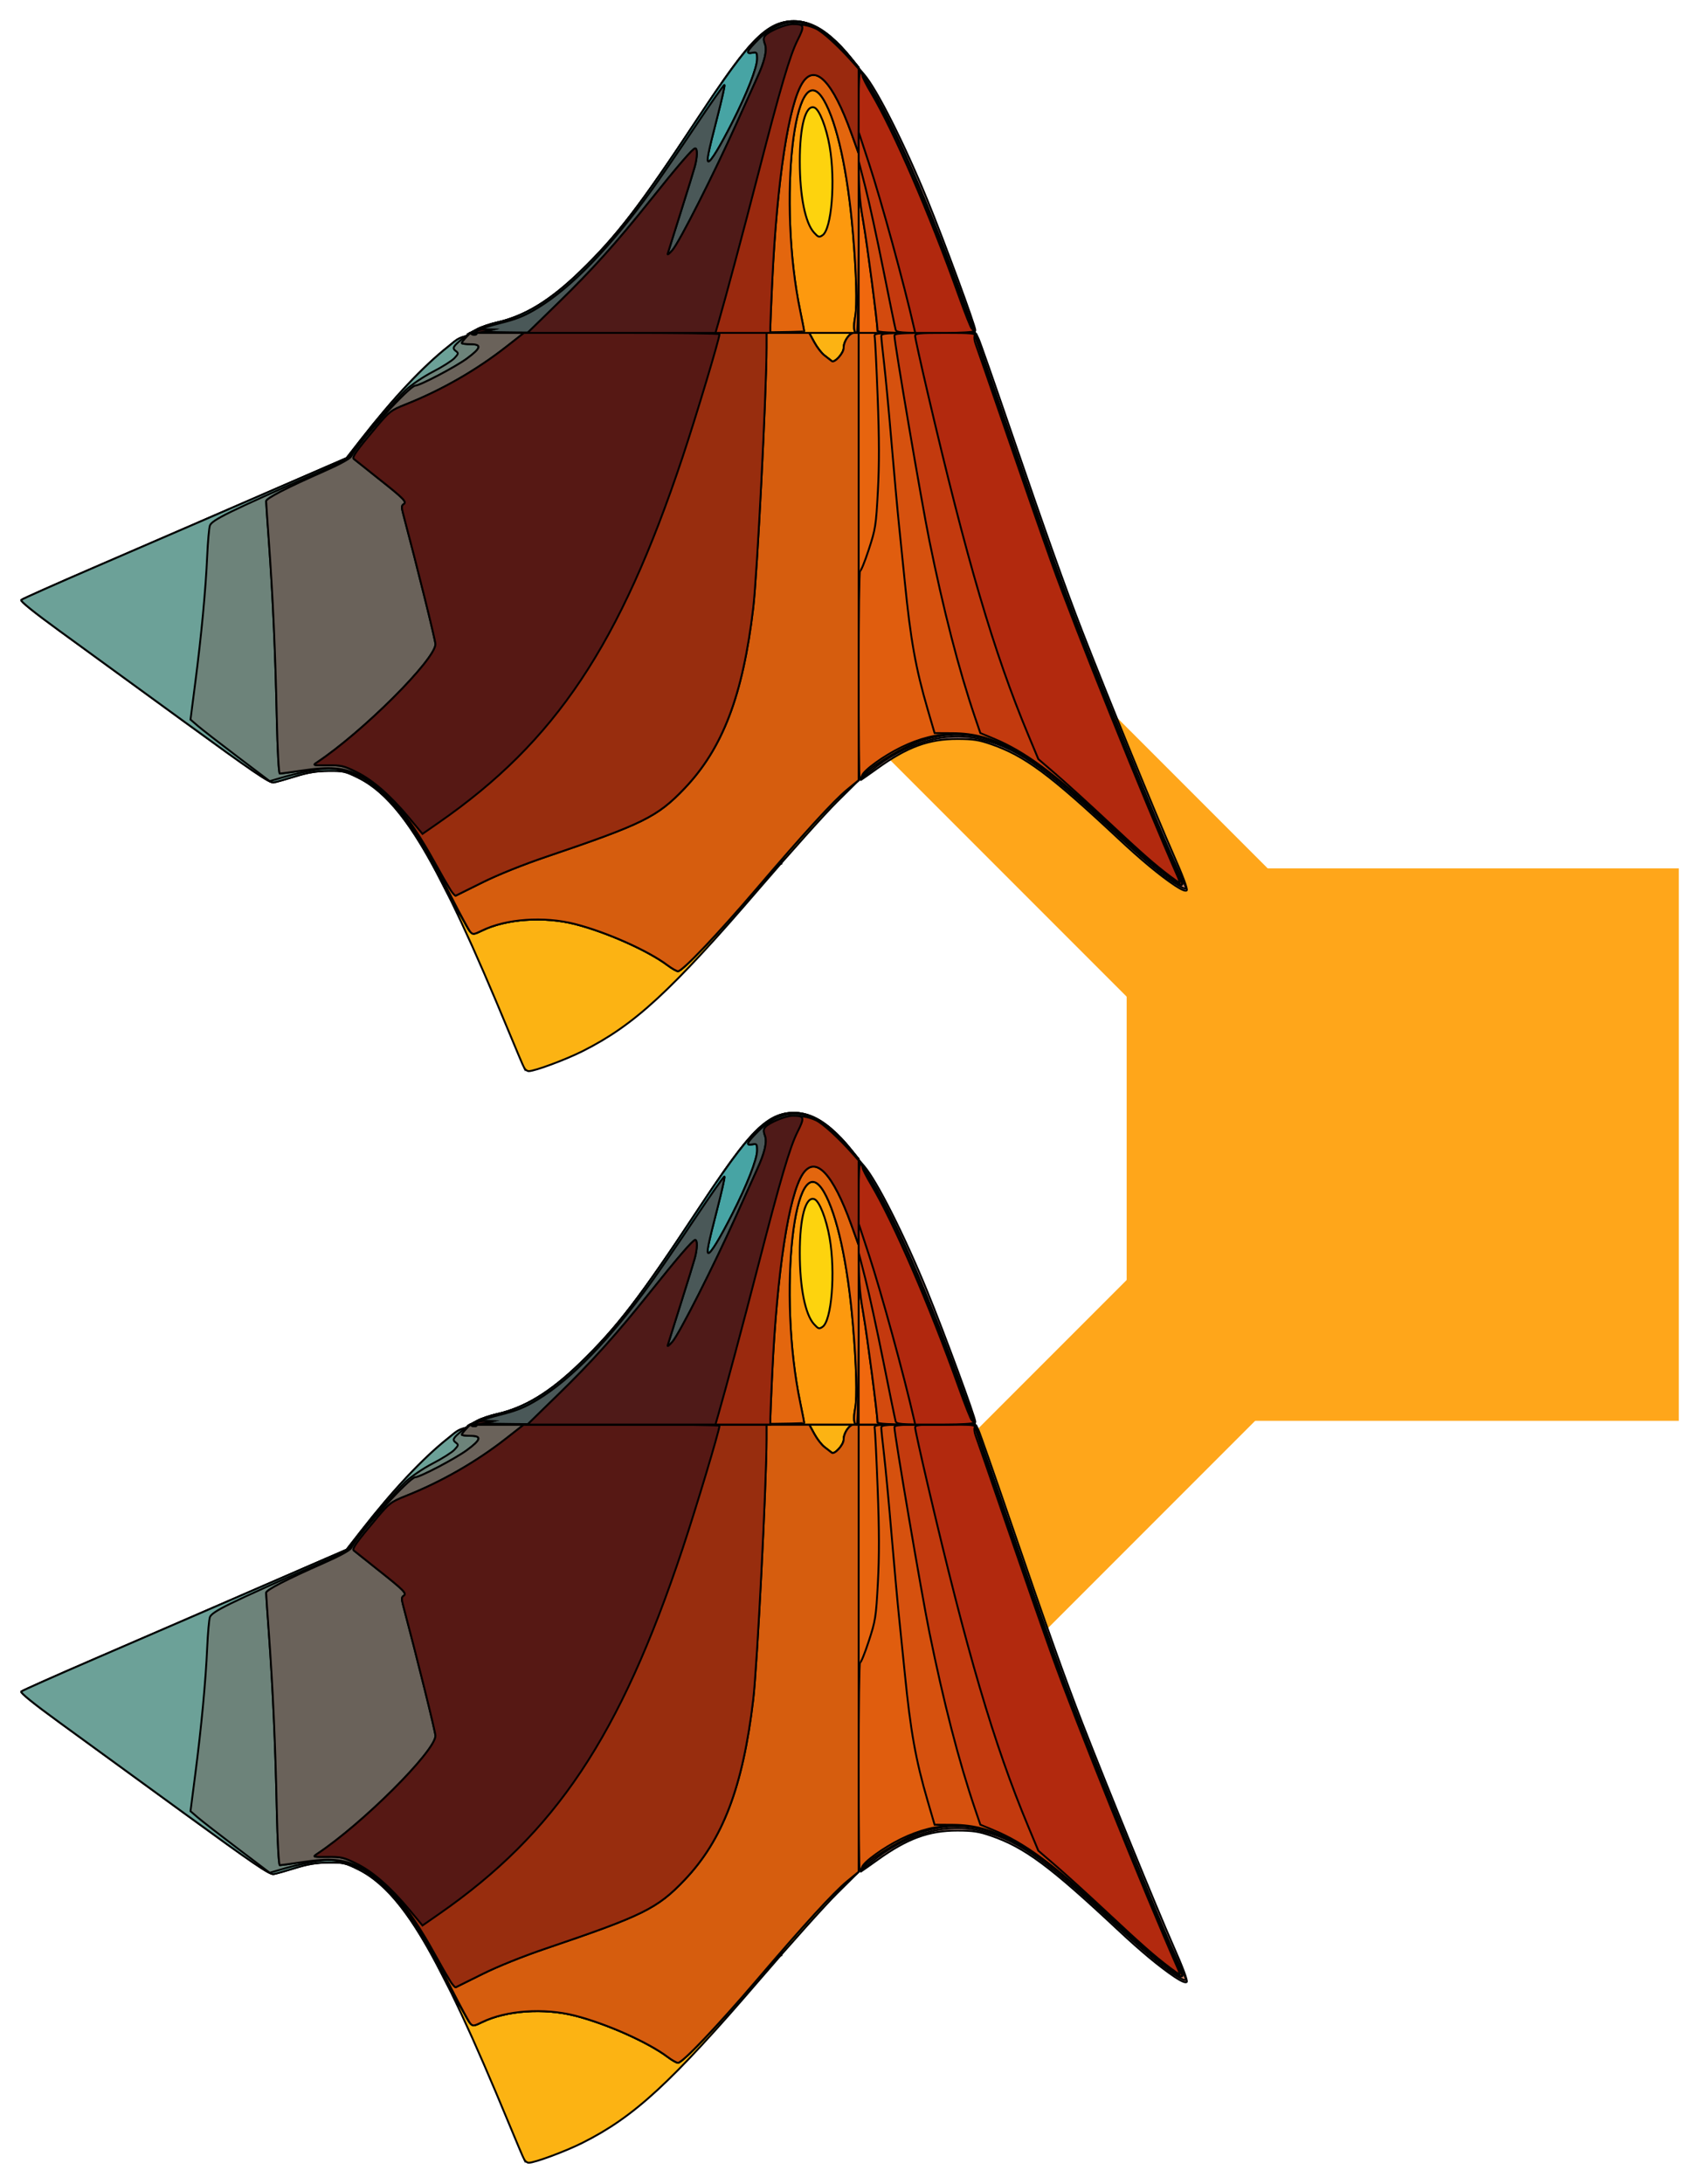 <?xml version="1.0" encoding="UTF-8" standalone="no"?>
<svg
   xmlns:dc="http://purl.org/dc/elements/1.1/"
   xmlns:cc="http://creativecommons.org/ns#"
   xmlns:rdf="http://www.w3.org/1999/02/22-rdf-syntax-ns#"
   xmlns:svg="http://www.w3.org/2000/svg"
   xmlns="http://www.w3.org/2000/svg"
   xmlns:sodipodi="http://sodipodi.sourceforge.net/DTD/sodipodi-0.dtd"
   xmlns:inkscape="http://www.inkscape.org/namespaces/inkscape"
   style="font-style:normal;font-weight:normal;font-size:12px;font-family:Dialog;color-interpolation:auto;fill:#000000;fill-opacity:1;stroke:#000000;stroke-width:1;stroke-linecap:square;stroke-linejoin:miter;stroke-miterlimit:10;stroke-dasharray:none;stroke-dashoffset:0;stroke-opacity:1;color-rendering:auto;image-rendering:auto;shape-rendering:auto;text-rendering:auto"
   width="841.051"
   height="1080.455"
   version="1.1"
   id="svg26"
   sodipodi:docname="Matlab_Logo-Puppet_Logo.svg"
   inkscape:version="0.92.4 (5da689c313, 2019-01-14)">
  <sodipodi:namedview
     pagecolor="#ffffff"
     bordercolor="#666666"
     borderopacity="1"
     objecttolerance="10"
     gridtolerance="10"
     guidetolerance="10"
     inkscape:pageopacity="0"
     inkscape:pageshadow="2"
     inkscape:window-width="2556"
     inkscape:window-height="1401"
     id="namedview28"
     showgrid="false"
     inkscape:zoom="0.5686747"
     inkscape:cx="-658.13532"
     inkscape:cy="625.99202"
     inkscape:window-x="2560"
     inkscape:window-y="18"
     inkscape:window-maximized="0"
     inkscape:current-layer="svg26"
     fit-margin-top="10"
     fit-margin-left="10"
     fit-margin-right="10"
     fit-margin-bottom="10" />
  <!--Generated by the Batik Graphics2D SVG Generator-->
  <defs
     id="genericDefs">
    <clipPath
       clipPathUnits="userSpaceOnUse"
       id="clipPath1-7">
      <path
         inkscape:connector-curvature="0"
         d="M 0,0 H 560 V 415 H 0 Z"
         id="path3-0" />
    </clipPath>
    <clipPath
       clipPathUnits="userSpaceOnUse"
       id="clipPath2-4">
      <path
         inkscape:connector-curvature="0"
         d="M 0,0 H 875 V 648 H 0 Z"
         id="path6-8" />
    </clipPath>
    <clipPath
       clipPathUnits="userSpaceOnUse"
       id="clipPath5250">
      <path
         inkscape:connector-curvature="0"
         d="M 0,0 H 875 V 648 H 0 Z"
         id="path5248" />
    </clipPath>
    <clipPath
       clipPathUnits="userSpaceOnUse"
       id="clipPath5254">
      <path
         inkscape:connector-curvature="0"
         d="M 0,0 H 875 V 648 H 0 Z"
         id="path5252" />
    </clipPath>
    <clipPath
       clipPathUnits="userSpaceOnUse"
       id="clipPath5258">
      <path
         inkscape:connector-curvature="0"
         d="M 0,0 H 875 V 648 H 0 Z"
         id="path5256" />
    </clipPath>
    <clipPath
       clipPathUnits="userSpaceOnUse"
       id="clipPath5262">
      <path
         inkscape:connector-curvature="0"
         d="M 0,0 H 560 V 415 H 0 Z"
         id="path5260" />
    </clipPath>
    <clipPath
       clipPathUnits="userSpaceOnUse"
       id="clipPath5266">
      <path
         inkscape:connector-curvature="0"
         d="M 0,0 H 875 V 648 H 0 Z"
         id="path5264" />
    </clipPath>
    <defs
       id="defs1">
      <clipPath
         id="clipPath1"
         clipPathUnits="userSpaceOnUse">
        <path
           inkscape:connector-curvature="0"
           id="path3"
           d="M 0,0 H 560 V 415 H 0 Z" />
      </clipPath>
      <clipPath
         id="clipPath2"
         clipPathUnits="userSpaceOnUse">
        <path
           inkscape:connector-curvature="0"
           id="path6"
           d="M 0,0 H 875 V 648 H 0 Z" />
      </clipPath>
    </defs>
  </defs>
  <g
     id="g1111"
     transform="translate(68.719,9.237)">
    <path
       inkscape:connector-curvature="0"
       d="M 762.332,420.414 H 489.009 v 273.323 h 273.323 z"
       style="fill:#ffa61a;fill-opacity:1;fill-rule:nonzero;stroke:none;stroke-width:44.544"
       id="path4186" />
    <path
       id="path4192"
       style="fill:#ffa61a;fill-opacity:1;fill-rule:nonzero;stroke:none;stroke-width:44.544"
       d="M 494.925,489.796 322.361,317.232 388.999,250.594 561.563,423.158 Z"
       inkscape:connector-curvature="0" />
    <path
       id="path4196"
       style="fill:#ffa61a;fill-opacity:1;fill-rule:nonzero;stroke:none;stroke-width:44.544"
       d="M 434.973,811.386 368.335,744.748 504.907,608.176 571.545,674.814 Z"
       inkscape:connector-curvature="0" />
  </g>
  <g
     id="g1007"
     transform="matrix(1.455,0,0,1.455,-100.014,88.726)">
    <path
       style="fill:#fcb313;stroke-width:0.64"
       d="m 247.063,302.142 c -0.324,-0.616 -2.675,-6.164 -5.225,-12.328 -24.034,-58.104 -36.424,-79.01 -51.158,-86.328 -4.428,-2.199 -5.156,-2.363 -10.24,-2.307 -4.064,0.045 -6.957,0.522 -11.233,1.851 -3.168,0.985 -6.49,1.918 -7.383,2.073 -1.324,0.23 -6.916,-3.573 -30.4,-20.68 -15.827,-11.529 -34.918,-25.422 -42.424,-30.872 -8.661,-6.289 -13.424,-10.133 -13.037,-10.521 0.336,-0.336 11.805,-5.441 25.487,-11.344 21.252,-9.169 36.73,-15.873 78.397,-33.957 l 6.8,-2.951 4.981,-6.387 c 10.873,-13.941 21.057,-24.778 29.677,-31.58 6.266,-4.944 0.485,-4.585 73.739,-4.585 h 65.842 v 76.058 76.058 l -7.424,7.354 c -4.083,4.045 -15.858,17.174 -26.166,29.175 -30.352,35.336 -42.742,46.748 -60.374,55.609 -5.765,2.897 -16.229,6.782 -18.268,6.782 -0.552,0 -1.268,-0.504 -1.592,-1.121 z"
       id="path889"
       inkscape:connector-curvature="0" />
    <path
       style="fill:#6ca198;stroke-width:0.64"
       d="m 295.927,267.306 c -6.644,-5.004 -20.883,-11.349 -31.569,-14.067 -10.59,-2.694 -23.423,-1.79 -31.624,2.227 -3.482,1.706 -3.756,1.561 -6.186,-3.274 -0.752,-1.497 -1.667,-2.722 -2.032,-2.722 -0.366,0 -0.487,-0.288 -0.269,-0.64 0.218,-0.352 0.074,-0.64 -0.32,-0.64 -0.394,0 -0.553,-0.264 -0.354,-0.586 0.199,-0.322 0.106,-0.682 -0.206,-0.8 -0.312,-0.118 -2.214,-3.508 -4.226,-7.533 -9.818,-19.64 -18.869,-31.02 -28.461,-35.783 -4.428,-2.199 -5.156,-2.363 -10.24,-2.307 -4.064,0.045 -6.957,0.522 -11.233,1.851 -3.168,0.985 -6.49,1.918 -7.383,2.073 -1.324,0.23 -6.916,-3.573 -30.4,-20.68 -15.827,-11.529 -34.918,-25.422 -42.424,-30.872 -8.661,-6.289 -13.424,-10.133 -13.037,-10.521 0.336,-0.336 11.805,-5.441 25.487,-11.344 21.252,-9.169 36.73,-15.873 78.397,-33.957 l 6.8,-2.951 4.981,-6.387 c 10.873,-13.941 21.057,-24.778 29.677,-31.58 6.239,-4.923 1.422,-4.585 65.318,-4.585 h 57.42 l 1.727,3.176 c 0.95,1.747 2.508,3.761 3.462,4.476 0.954,0.715 2.075,1.584 2.491,1.932 0.912,0.762 4.044,-2.654 4.044,-4.411 0,-2.341 1.953,-5.172 3.567,-5.172 h 1.553 l -0.004,76.047 -0.004,76.047 -3.896,3.202 c -2.143,1.761 -7.287,6.948 -11.431,11.527 -10.64,11.755 -11.572,12.886 -11.049,13.41 0.256,0.256 0.166,0.37 -0.2,0.252 -0.366,-0.117 -5.104,4.974 -10.528,11.314 -11.171,13.056 -23.004,25.317 -24.37,25.252 -0.504,-0.024 -2.068,-0.911 -3.476,-1.972 z"
       id="path887"
       inkscape:connector-curvature="0" />
    <path
       style="fill:#6d837a;stroke-width:0.64"
       d="m 295.927,267.306 c -6.644,-5.004 -20.883,-11.349 -31.569,-14.067 -10.59,-2.694 -23.423,-1.79 -31.624,2.227 -2.75,1.347 -3.112,1.391 -3.882,0.466 -1.241,-1.49 -6.773,-11.449 -11.059,-19.911 -7.637,-15.076 -17.55,-27.724 -25.243,-32.206 -1.593,-0.928 -4.761,-2.167 -7.04,-2.754 -3.567,-0.918 -4.847,-0.959 -9.194,-0.297 -2.777,0.423 -7.472,1.472 -10.432,2.33 l -5.382,1.561 -11.008,-8.344 c -6.054,-4.589 -12.119,-9.301 -13.476,-10.47 l -2.469,-2.126 1.648,-12.751 c 2.084,-16.123 3.519,-31.368 4.033,-42.849 0.221,-4.931 0.637,-9.604 0.924,-10.385 0.695,-1.886 6.302,-4.64 36.699,-18.024 9.546,-4.203 10.353,-4.695 12.433,-7.575 3.906,-5.408 13.849,-17.059 17.428,-20.421 1.918,-1.802 6.055,-4.592 9.278,-6.258 3.199,-1.653 6.508,-3.743 7.355,-4.644 1.412,-1.504 1.45,-1.703 0.465,-2.424 -1.301,-0.952 -0.937,-1.617 2.287,-4.181 l 2.483,-1.975 h 57.73 57.73 l 1.727,3.176 c 0.95,1.747 2.508,3.761 3.462,4.476 0.954,0.715 2.075,1.584 2.491,1.932 0.912,0.762 4.044,-2.654 4.044,-4.411 0,-2.341 1.953,-5.172 3.567,-5.172 h 1.553 l -0.004,76.047 -0.004,76.047 -3.896,3.202 c -4.655,3.826 -14.695,14.805 -31.039,33.941 -13.037,15.265 -25.078,27.884 -26.54,27.814 -0.504,-0.024 -2.068,-0.911 -3.476,-1.972 z"
       id="path885"
       inkscape:connector-curvature="0" />
    <path
       style="fill:#d65d0e;stroke-width:0.64"
       d="m 295.927,267.306 c -6.644,-5.004 -20.883,-11.349 -31.569,-14.067 -10.59,-2.694 -23.423,-1.79 -31.624,2.227 -2.768,1.356 -3.114,1.396 -3.96,0.46 -0.51,-0.564 -3.424,-5.922 -6.476,-11.906 -10.011,-19.632 -14.637,-26.828 -22.051,-34.299 -8.785,-8.852 -15.044,-10.728 -28.883,-8.659 -3.741,0.56 -7.079,1.017 -7.418,1.017 -0.372,0 -0.787,-7.688 -1.048,-19.372 -0.5,-22.423 -1.329,-40.87 -2.666,-59.334 -0.52,-7.186 -0.946,-13.451 -0.946,-13.922 0,-0.962 7.041,-4.596 19.726,-10.182 5.305,-2.336 8.789,-4.25 9.222,-5.066 2.763,-5.212 19.847,-24.046 21.813,-24.046 1.555,0 13.71,-6.383 17.573,-9.229 4.861,-3.581 5.152,-4.86 1.106,-4.86 -1.584,0 -2.88,-0.176 -2.88,-0.39 0,-0.215 0.648,-1.074 1.44,-1.91 l 1.44,-1.52 57.658,-0.011 57.658,-0.011 1.727,3.176 c 0.95,1.747 2.508,3.761 3.462,4.476 0.954,0.715 2.075,1.584 2.491,1.932 0.912,0.762 4.044,-2.654 4.044,-4.411 0,-2.341 1.953,-5.172 3.567,-5.172 h 1.553 l -0.004,76.047 -0.004,76.047 -3.896,3.202 c -4.655,3.826 -14.695,14.805 -31.039,33.941 -13.037,15.265 -25.078,27.884 -26.54,27.814 -0.504,-0.024 -2.068,-0.911 -3.476,-1.972 z"
       id="path883"
       inkscape:connector-curvature="0" />
    <path
       style="fill:#6a625a;stroke-width:0.64"
       d="m 221.626,241.025 c -0.952,-1.52 -1.977,-2.86 -2.278,-2.978 -0.302,-0.118 -0.386,-0.478 -0.187,-0.8 0.199,-0.322 0.04,-0.586 -0.354,-0.586 -0.394,0 -0.553,-0.264 -0.354,-0.586 0.199,-0.322 0.129,-0.682 -0.154,-0.8 -0.284,-0.118 -1.626,-2.232 -2.983,-4.698 -7.446,-13.532 -16.685,-24.13 -24.311,-27.887 -5.474,-2.697 -9.993,-3.071 -19.64,-1.629 -3.741,0.56 -7.079,1.017 -7.418,1.017 -0.372,0 -0.787,-7.688 -1.048,-19.372 -0.5,-22.423 -1.329,-40.87 -2.666,-59.334 -0.52,-7.186 -0.946,-13.451 -0.946,-13.922 0,-0.962 7.041,-4.596 19.726,-10.182 5.305,-2.336 8.789,-4.25 9.222,-5.066 2.763,-5.212 19.847,-24.046 21.813,-24.046 1.555,0 13.71,-6.383 17.573,-9.229 4.861,-3.581 5.152,-4.86 1.106,-4.86 -1.584,0 -2.88,-0.176 -2.88,-0.39 0,-0.215 0.648,-1.074 1.44,-1.91 l 1.44,-1.52 50.4,-0.011 50.4,-0.011 -0.002,4.963 c -0.007,15.054 -3.182,77.267 -4.519,88.535 -3.536,29.804 -10.397,47.795 -23.433,61.442 -9.208,9.64 -14.091,12.051 -46.926,23.174 -8.012,2.714 -16.484,6.119 -21.76,8.744 -4.752,2.365 -8.841,4.391 -9.086,4.502 -0.245,0.111 -1.224,-1.042 -2.176,-2.562 z"
       id="path881"
       inkscape:connector-curvature="0" />
    <path
       style="fill:#982d0e;stroke-width:0.64"
       d="m 221.826,241.346 c -0.841,-1.344 -3.186,-5.445 -5.21,-9.114 -9.159,-16.603 -17.354,-26.117 -26.307,-30.542 -4.647,-2.296 -5.445,-2.487 -10.163,-2.433 -4.891,0.056 -5.052,0.013 -3.584,-0.961 15.507,-10.287 40.325,-35.041 40.325,-40.22 0,-1.323 -6.112,-25.983 -11.054,-44.595 -0.509,-1.916 -0.465,-2.583 0.198,-2.993 1.247,-0.771 0.226,-1.814 -8.665,-8.845 -4.224,-3.34 -7.94,-6.302 -8.258,-6.582 -0.657,-0.578 0.993,-2.907 7.717,-10.892 4.407,-5.234 4.924,-5.63 9.955,-7.631 12.182,-4.845 23.975,-11.6 34.169,-19.574 l 6.057,-4.738 h 41.26 41.26 l -0.002,4.963 c -0.007,15.054 -3.182,77.267 -4.519,88.535 -3.536,29.804 -10.397,47.795 -23.433,61.442 -9.208,9.64 -14.091,12.051 -46.926,23.174 -8.012,2.714 -16.484,6.119 -21.76,8.744 -4.752,2.365 -8.841,4.391 -9.086,4.502 -0.245,0.111 -1.134,-0.898 -1.975,-2.241 z m 7.741,-188.917 c 0.462,-0.185 1.014,-0.162 1.227,0.051 0.213,0.213 -0.165,0.364 -0.84,0.336 -0.746,-0.031 -0.897,-0.182 -0.387,-0.387 z"
       id="path879"
       inkscape:connector-curvature="0" />
    <path
       style="fill:#561814;stroke-width:0.64"
       d="m 208.03,217.252 c -6.479,-7.762 -12.402,-12.934 -17.951,-15.677 -4.396,-2.172 -5.255,-2.373 -9.933,-2.319 -4.891,0.056 -5.052,0.013 -3.584,-0.961 15.507,-10.287 40.325,-35.041 40.325,-40.22 0,-1.323 -6.112,-25.983 -11.054,-44.595 -0.509,-1.916 -0.465,-2.583 0.198,-2.993 1.247,-0.771 0.226,-1.814 -8.665,-8.845 -4.224,-3.34 -7.94,-6.302 -8.258,-6.582 -0.657,-0.578 0.993,-2.907 7.717,-10.892 4.407,-5.234 4.924,-5.63 9.955,-7.631 12.182,-4.845 23.975,-11.6 34.169,-19.574 l 6.057,-4.738 h 33.26 c 18.293,0 33.26,0.191 33.26,0.424 0,1.496 -8.019,28.194 -12.56,41.814 -21.297,63.884 -43.16,96.646 -82.923,124.258 l -5.563,3.863 z M 229.567,52.429 c 0.462,-0.185 1.014,-0.162 1.227,0.051 0.213,0.213 -0.165,0.364 -0.84,0.336 -0.746,-0.031 -0.897,-0.182 -0.387,-0.387 z"
       id="path877"
       inkscape:connector-curvature="0" />
    <path
       style="fill:#dda69a;stroke-width:0.64"
       d="m 468.384,240.065 c -5.024,-3.362 -11.481,-8.719 -19.077,-15.827 -23.388,-21.885 -31.937,-28.228 -43.365,-32.175 -4.177,-1.442 -6.168,-1.748 -11.455,-1.756 -9.729,-0.015 -17.068,2.677 -27.261,10.002 -2.673,1.921 -5.193,3.699 -5.6,3.95 -0.557,0.345 -0.739,-18.298 -0.739,-75.797 V 52.207 l 19.992,0.169 19.992,0.169 0.814,1.7 c 0.448,0.935 5.243,14.624 10.656,30.419 12.202,35.605 18.822,54.184 24.608,69.064 8.186,21.051 25.68,63.872 30.949,75.753 3.262,7.356 4.969,11.938 4.59,12.318 -0.38,0.38 -1.906,-0.265 -4.102,-1.735 z"
       id="path933"
       inkscape:connector-curvature="0" />
    <path
       style="fill:#da8a6d;stroke-width:0.64"
       d="m 468.372,239.325 c -4.428,-2.83 -10.866,-8.293 -22.629,-19.203 -22.727,-21.079 -31.679,-27.142 -44.153,-29.904 -11.516,-2.55 -24.938,1.469 -36.569,10.948 -1.912,1.558 -3.625,2.833 -3.806,2.833 -0.181,0 -0.329,-34.149 -0.329,-75.887 V 52.226 h 19.78 19.78 l 0.959,2.722 c 0.528,1.497 5.424,15.69 10.88,31.54 18.228,52.952 20.155,58.152 36.781,99.262 12.754,31.537 16.307,40.047 20.587,49.318 1.426,3.088 2.592,5.719 2.592,5.845 0,0.598 -1.269,0.078 -3.875,-1.588 z"
       id="path931"
       inkscape:connector-curvature="0" />
    <path
       style="fill:#e7640e;stroke-width:0.64"
       d="m 463.979,235.352 c -3.208,-2.481 -9.767,-8.173 -14.575,-12.648 -20.314,-18.909 -27.877,-24.895 -36.997,-29.282 -10.927,-5.256 -19.823,-5.97 -30.479,-2.446 -5.46,1.806 -14.952,7.36 -18.789,10.995 l -2.252,2.133 V 128.165 52.226 h 19.84 c 17.518,0 19.84,0.116 19.84,0.996 0,0.894 5.243,16.431 18.68,55.36 12.048,34.904 37.412,99.448 49.418,125.758 1.266,2.774 2.301,5.151 2.301,5.283 0,0.834 -1.845,-0.294 -6.988,-4.271 z"
       id="path929"
       inkscape:connector-curvature="0" />
    <path
       style="fill:#e05d0e;stroke-width:0.64"
       d="m 463.979,235.352 c -3.208,-2.481 -9.767,-8.173 -14.575,-12.648 -20.323,-18.917 -27.885,-24.901 -36.997,-29.278 -13.11,-6.296 -24.621,-6.375 -37.12,-0.255 -5.911,2.894 -12.556,7.684 -13.245,9.547 -0.261,0.705 -0.627,1.282 -0.815,1.282 -0.187,0 -0.341,-16.042 -0.341,-35.649 0,-19.607 0.203,-35.445 0.452,-35.197 0.249,0.249 1.566,-2.945 2.927,-7.098 2.35,-7.171 2.509,-8.176 3.15,-20.038 0.49,-9.056 0.471,-17.792 -0.07,-31.79 -0.41,-10.616 -0.863,-19.91 -1.006,-20.653 -0.259,-1.347 -0.214,-1.351 16.983,-1.351 15.17,0 17.243,0.12 17.243,0.996 0,0.894 5.243,16.431 18.68,55.36 12.048,34.904 37.412,99.448 49.418,125.758 1.266,2.774 2.301,5.151 2.301,5.283 0,0.834 -1.845,-0.294 -6.988,-4.271 z"
       id="path927"
       inkscape:connector-curvature="0" />
    <path
       style="fill:#d6510e;stroke-width:0.64"
       d="m 463.979,235.352 c -3.208,-2.481 -9.767,-8.173 -14.575,-12.648 -19.547,-18.196 -26.624,-23.892 -35.528,-28.601 -7.775,-4.111 -13.632,-5.714 -21.038,-5.757 l -6.129,-0.035 -2.338,-8.005 c -4.091,-14.004 -5.841,-23.763 -7.809,-43.547 -0.543,-5.459 -1.411,-13.961 -1.929,-18.892 -0.518,-4.931 -1.67,-17.611 -2.562,-28.178 -0.891,-10.567 -2.042,-22.814 -2.557,-27.217 -0.515,-4.403 -0.939,-8.509 -0.942,-9.126 -0.005,-1.038 1.181,-1.121 15.994,-1.121 14.045,0 16,0.122 16,0.996 0,0.894 5.243,16.431 18.68,55.36 12.048,34.904 37.412,99.448 49.418,125.758 1.266,2.774 2.301,5.151 2.301,5.283 0,0.834 -1.845,-0.294 -6.988,-4.271 z"
       id="path925"
       inkscape:connector-curvature="0" />
    <path
       style="fill:#c33a0e;stroke-width:0.64"
       d="m 466.487,237.212 c -5.488,-4.124 -9.57,-7.696 -21.37,-18.7 -17.88,-16.674 -27.732,-23.951 -38.414,-28.371 l -4.424,-1.831 -1.847,-5.443 c -5.486,-16.164 -10.684,-36.301 -15.54,-60.198 -2.613,-12.857 -11.844,-67.002 -11.844,-69.469 0,-0.843 1.865,-0.975 13.76,-0.975 12.05,0 13.76,0.124 13.76,1.001 0,1.089 17.573,52.524 26.571,77.768 7.968,22.356 37.643,96.044 42.57,105.707 2.086,4.091 1.639,4.162 -3.221,0.51 z"
       id="path923"
       inkscape:connector-curvature="0" />
    <path
       style="fill:#b2290e;stroke-width:0.64"
       d="m 466.696,236.891 c -5.179,-3.908 -9.504,-7.715 -21.258,-18.708 -6.199,-5.798 -14.007,-12.901 -17.351,-15.784 l -6.08,-5.242 -3.434,-8.232 C 406.853,160.828 397.666,129.588 384.289,72.345 381.978,62.454 380.087,53.88 380.087,53.293 c 0,-0.952 1.113,-1.068 10.308,-1.068 8.927,0 10.259,0.13 9.938,0.966 -0.204,0.531 -0.062,1.756 0.315,2.722 0.377,0.966 5.088,14.58 10.468,30.253 5.38,15.674 12.303,35.558 15.384,44.188 7.977,22.345 31.666,81.277 42.925,106.787 0.505,1.145 0.793,2.081 0.639,2.081 -0.154,0 -1.67,-1.049 -3.369,-2.331 z"
       id="path921"
       inkscape:connector-curvature="0" />
    <path
       style="fill:#fdd30e;stroke-width:0.64"
       d="m 231.163,50.93 c 1.329,-0.713 4.349,-1.732 6.711,-2.264 9.446,-2.129 18.045,-7.379 28.213,-17.227 12.588,-12.192 20.326,-22.266 39.965,-52.03 14.112,-21.388 19.457,-27.937 25.524,-31.274 8.392,-4.616 17.484,-0.955 26.846,10.811 l 2.466,3.099 V 7.135 52.226 h -66.071 -66.071 z"
       id="path915"
       inkscape:connector-curvature="0" />
    <path
       style="fill:#fd990e;stroke-width:0.64"
       d="m 231.163,50.93 c 1.329,-0.713 4.349,-1.732 6.711,-2.264 9.446,-2.129 18.045,-7.379 28.213,-17.227 12.588,-12.192 20.326,-22.266 39.965,-52.03 14.112,-21.388 19.457,-27.937 25.524,-31.274 8.392,-4.616 17.484,-0.955 26.846,10.811 l 2.466,3.099 V 7.135 52.226 H 294.816 228.746 Z M 348.542,19.053 c 3.136,-1.994 4.483,-18.526 2.462,-30.227 -1.13,-6.544 -3.491,-12.577 -5.175,-13.224 -2.98,-1.144 -5,6.292 -4.985,18.347 0.015,11.758 1.855,20.913 4.859,24.175 1.454,1.578 1.694,1.657 2.839,0.928 z"
       id="path913"
       inkscape:connector-curvature="0" />
    <path
       style="fill:#47a4a4;stroke-width:0.64"
       d="m 231.163,50.93 c 1.329,-0.713 4.349,-1.732 6.711,-2.264 9.446,-2.129 18.045,-7.379 28.213,-17.227 12.588,-12.192 20.326,-22.266 39.965,-52.03 18.132,-27.48 23.722,-33.136 32.756,-33.143 6.436,-0.005 11.761,3.366 18.979,12.015 l 3.101,3.716 V 7.111 c 0,26.046 -0.242,45.115 -0.572,45.115 -1.089,0 -1.303,-1.933 -0.62,-5.601 0.705,-3.787 0.42,-14.429 -0.759,-28.341 -1.766,-20.849 -5.427,-37.586 -9.885,-45.198 -10.017,-17.104 -15.823,34.603 -8.053,71.717 0.731,3.49 1.329,6.588 1.329,6.884 0,0.296 -25.556,0.538 -56.791,0.538 h -56.791 z"
       id="path911"
       inkscape:connector-curvature="0" />
    <path
       style="fill:#e3660e;stroke-width:0.64"
       d="m 231.573,51.16 c 1.213,-0.529 4.409,-1.51 7.102,-2.181 5.871,-1.462 8.509,-2.525 12.945,-5.214 11.551,-7.004 24.646,-20.514 38.661,-39.889 2.803,-3.874 9.495,-13.621 14.873,-21.658 5.378,-8.038 9.911,-14.48 10.074,-14.317 0.163,0.163 -0.917,5.01 -2.401,10.771 -3.261,12.662 -3.781,15.278 -3.04,15.278 0.836,0 3.936,-5.103 8.169,-13.448 4.975,-9.808 8.371,-18.507 8.371,-21.447 0,-2.211 -0.124,-2.373 -1.6,-2.091 -2.417,0.462 -1.963,-0.536 2.086,-4.588 9.356,-9.362 19.952,-7.358 30.937,5.85 l 3.137,3.772 V 7.111 c 0,26.046 -0.242,45.115 -0.572,45.115 -1.089,0 -1.303,-1.933 -0.62,-5.601 0.705,-3.787 0.42,-14.429 -0.759,-28.341 -1.766,-20.849 -5.427,-37.586 -9.885,-45.198 -10.017,-17.104 -15.823,34.603 -8.053,71.717 0.731,3.49 1.329,6.588 1.329,6.884 0,0.296 -25.416,0.515 -56.48,0.486 -50.813,-0.047 -56.259,-0.149 -54.274,-1.014 z"
       id="path909"
       inkscape:connector-curvature="0" />
    <path
       style="fill:#4a5858;stroke-width:0.64"
       d="m 231.573,51.16 c 1.213,-0.529 4.409,-1.51 7.102,-2.181 5.871,-1.462 8.509,-2.525 12.945,-5.214 11.551,-7.004 24.646,-20.514 38.661,-39.889 2.803,-3.874 9.495,-13.621 14.873,-21.658 5.378,-8.038 9.911,-14.48 10.074,-14.317 0.163,0.163 -0.917,5.01 -2.401,10.771 -3.261,12.662 -3.781,15.278 -3.04,15.278 0.836,0 3.936,-5.103 8.169,-13.448 4.975,-9.808 8.371,-18.507 8.371,-21.447 0,-2.211 -0.124,-2.373 -1.6,-2.091 -2.417,0.462 -1.963,-0.537 2.08,-4.578 5.237,-5.235 11.183,-7.026 16.864,-5.08 3.123,1.07 8.934,5.701 12.524,9.979 1.7,2.026 3.451,3.915 3.891,4.196 0.603,0.386 0.792,4.09 0.767,15.049 l -0.033,14.537 -2.419,-6.724 c -6.325,-17.581 -12.227,-23.774 -16.538,-17.35 -4.762,7.095 -8.776,33.311 -10.403,67.942 -0.356,7.573 -0.648,14.561 -0.65,15.53 l -0.004,1.761 -50.72,-0.052 C 234.397,52.126 229.586,52.026 231.573,51.16 Z"
       id="path907"
       inkscape:connector-curvature="0" />
    <path
       style="fill:#9a290e;stroke-width:0.64"
       d="m 230.967,51.585 c 0.528,-0.341 1.968,-0.591 3.2,-0.555 l 2.24,0.066 -1.92,0.489 c -1.056,0.269 -2.496,0.519 -3.2,0.555 -1.053,0.054 -1.11,-0.044 -0.32,-0.555 z m 27.587,-9.446 c 11.73,-11.434 19.797,-20.404 31.243,-34.742 9.675,-12.118 14.688,-17.931 15.464,-17.931 0.786,0 0.735,2.935 -0.104,6.084 -0.376,1.409 -2.554,8.469 -4.84,15.69 -2.287,7.221 -4.28,13.56 -4.43,14.089 -0.15,0.528 0.58,-0.025 1.622,-1.23 2.398,-2.773 14.07,-25.81 21.765,-42.957 3.24,-7.221 6.421,-14.281 7.068,-15.69 2.565,-5.584 3.442,-9.348 2.66,-11.422 -0.934,-2.475 -0.016,-3.601 4.529,-5.557 3.892,-1.675 8.987,-1.548 12.881,0.323 2.337,1.122 7.702,6.021 12.396,11.318 l 2.079,2.346 -0.033,14.304 -0.033,14.304 -2.419,-6.724 c -6.325,-17.581 -12.227,-23.774 -16.538,-17.35 -4.762,7.095 -8.776,33.311 -10.403,67.942 -0.356,7.573 -0.648,14.561 -0.65,15.53 l -0.004,1.761 h -41.3 -41.3 z"
       id="path905"
       inkscape:connector-curvature="0" />
    <path
       style="fill:#4f1a18;stroke-width:0.64"
       d="m 230.967,51.585 c 0.528,-0.341 1.968,-0.591 3.2,-0.555 l 2.24,0.066 -1.92,0.489 c -1.056,0.269 -2.496,0.519 -3.2,0.555 -1.053,0.054 -1.11,-0.044 -0.32,-0.555 z m 27.587,-9.446 c 11.73,-11.434 19.797,-20.404 31.243,-34.742 9.675,-12.118 14.688,-17.931 15.464,-17.931 0.786,0 0.735,2.935 -0.104,6.084 -0.376,1.409 -2.554,8.469 -4.84,15.69 -2.287,7.221 -4.28,13.56 -4.43,14.089 -0.15,0.528 0.58,-0.025 1.622,-1.23 2.398,-2.773 14.07,-25.81 21.765,-42.957 3.24,-7.221 6.421,-14.281 7.068,-15.69 2.56,-5.572 3.442,-9.35 2.663,-11.413 -0.561,-1.486 -0.548,-2.159 0.055,-2.889 1.278,-1.546 7.008,-3.937 9.426,-3.934 3.918,0.006 4.081,0.558 1.609,5.467 -2.606,5.176 -5.809,16.057 -13.466,45.749 -4.98,19.31 -10.893,41.395 -13.503,50.431 l -0.971,3.362 h -31.975 -31.975 z"
       id="path903"
       inkscape:connector-curvature="0" />
    <path
       style="fill:#d8a59c;stroke-width:0.64"
       d="m 360.913,7.238 0.026,-44.988 1.802,2.108 c 4.387,5.129 13.676,23.571 21.51,42.703 5.653,13.805 16.316,42.746 16.316,44.284 0,0.73 -3.419,0.882 -19.84,0.882 h -19.84 z"
       id="path951"
       inkscape:connector-curvature="0" />
    <path
       style="fill:#cb8478;stroke-width:0.64"
       d="m 360.901,7.238 0.014,-44.988 2.906,4.483 c 8.799,13.574 20.922,41.381 34.13,78.289 l 2.578,7.205 H 380.708 360.887 Z"
       id="path949"
       inkscape:connector-curvature="0" />
    <path
       style="fill:#f0680e;stroke-width:0.64"
       d="m 360.887,7.718 c 0,-24.479 0.109,-44.508 0.241,-44.508 0.516,0 7.482,12.238 11.2,19.676 4.311,8.626 10.191,22.12 14.588,33.477 3.285,8.486 13.012,35.051 13.012,35.536 0,0.179 -8.784,0.326 -19.52,0.326 h -19.52 z"
       id="path947"
       inkscape:connector-curvature="0" />
    <path
       style="fill:#bb5c4c;stroke-width:0.64"
       d="m 367.287,51.415 c 0,-2.575 -3.46,-29.123 -4.819,-36.973 -1.529,-8.833 -1.599,-10.316 -1.434,-30.396 l 0.173,-21.11 3.604,6.06 c 6.845,11.511 14.936,28.849 22.104,47.366 3.285,8.486 13.012,35.051 13.012,35.536 0,0.179 -7.344,0.326 -16.32,0.326 -12.738,0 -16.32,-0.178 -16.32,-0.811 z"
       id="path945"
       inkscape:connector-curvature="0" />
    <path
       style="fill:#d34a0e;stroke-width:0.64"
       d="m 367.287,51.415 c 0,-2.598 -3.459,-29.119 -4.805,-36.84 -1.483,-8.511 -1.595,-10.635 -1.595,-30.297 0,-13.933 0.218,-21.009 0.64,-20.748 0.352,0.218 0.64,0.782 0.64,1.253 0,0.472 1.203,2.832 2.673,5.246 4.571,7.505 14.234,28.102 19.935,42.492 5.753,14.523 13.872,36.619 13.872,37.753 0,0.369 0.288,0.671 0.64,0.671 0.352,0 0.64,0.288 0.64,0.64 0,0.41 -5.867,0.64 -16.32,0.64 -12.738,0 -16.32,-0.178 -16.32,-0.811 z"
       id="path943"
       inkscape:connector-curvature="0" />
    <path
       style="fill:#c4390e;stroke-width:0.64"
       d="M 373.447,51.105 C 373.267,50.489 371.387,41.324 369.269,30.739 367.151,20.154 364.398,7.513 363.152,2.649 l -2.265,-8.844 v -15.335 c 0,-10.06 0.22,-15.199 0.64,-14.939 0.352,0.218 0.64,0.782 0.64,1.253 0,0.472 1.203,2.832 2.673,5.246 4.571,7.505 14.234,28.102 19.935,42.492 5.753,14.523 13.872,36.619 13.872,37.753 0,0.369 0.288,0.671 0.64,0.671 0.352,0 0.64,0.288 0.64,0.64 0,0.406 -4.786,0.64 -13.077,0.64 -11.903,0 -13.106,-0.101 -13.403,-1.121 z"
       id="path941"
       inkscape:connector-curvature="0" />
    <path
       style="fill:#b1280e;stroke-width:0.64"
       d="M 379.709,50.465 C 376.232,35.251 368.589,7.374 364.394,-5.392 l -3.508,-10.675 v -10.399 c 0,-6.77 0.223,-10.261 0.64,-10.004 0.352,0.218 0.64,0.787 0.64,1.266 0,0.478 1.343,3.127 2.985,5.886 7.604,12.777 19.802,40.999 29.708,68.736 2.202,6.164 4.242,11.303 4.535,11.42 0.293,0.117 0.532,0.478 0.532,0.8 0,0.33 -4.33,0.587 -9.908,0.587 h -9.908 z"
       id="path939"
       inkscape:connector-curvature="0" />
  </g>
  <g
     style="font-style:normal;font-weight:normal;font-size:12px;font-family:Dialog;color-interpolation:auto;fill:#000000;fill-opacity:1;stroke:#000000;stroke-width:1;stroke-linecap:square;stroke-linejoin:miter;stroke-miterlimit:10;stroke-dasharray:none;stroke-dashoffset:0;stroke-opacity:1;color-rendering:auto;image-rendering:auto;shape-rendering:auto;text-rendering:auto"
     id="g1007-1"
     transform="matrix(1.455,0,0,1.455,-100.014,628.822)">
    <path
       style="fill:#fcb313;stroke-width:0.64"
       d="m 247.063,302.142 c -0.324,-0.616 -2.675,-6.164 -5.225,-12.328 -24.034,-58.104 -36.424,-79.01 -51.158,-86.328 -4.428,-2.199 -5.156,-2.363 -10.24,-2.307 -4.064,0.045 -6.957,0.522 -11.233,1.851 -3.168,0.985 -6.49,1.918 -7.383,2.073 -1.324,0.23 -6.916,-3.573 -30.4,-20.68 -15.827,-11.529 -34.918,-25.422 -42.424,-30.872 -8.661,-6.289 -13.424,-10.133 -13.037,-10.521 0.336,-0.336 11.805,-5.441 25.487,-11.344 21.252,-9.169 36.73,-15.873 78.397,-33.957 l 6.8,-2.951 4.981,-6.387 c 10.873,-13.941 21.057,-24.778 29.677,-31.58 6.266,-4.944 0.485,-4.585 73.739,-4.585 h 65.842 v 76.058 76.058 l -7.424,7.354 c -4.083,4.045 -15.858,17.174 -26.166,29.175 -30.352,35.336 -42.742,46.748 -60.374,55.609 -5.765,2.897 -16.229,6.782 -18.268,6.782 -0.552,0 -1.268,-0.504 -1.592,-1.121 z"
       id="path889-0"
       inkscape:connector-curvature="0" />
    <path
       style="fill:#6ca198;stroke-width:0.64"
       d="m 295.927,267.306 c -6.644,-5.004 -20.883,-11.349 -31.569,-14.067 -10.59,-2.694 -23.423,-1.79 -31.624,2.227 -3.482,1.706 -3.756,1.561 -6.186,-3.274 -0.752,-1.497 -1.667,-2.722 -2.032,-2.722 -0.366,0 -0.487,-0.288 -0.269,-0.64 0.218,-0.352 0.074,-0.64 -0.32,-0.64 -0.394,0 -0.553,-0.264 -0.354,-0.586 0.199,-0.322 0.106,-0.682 -0.206,-0.8 -0.312,-0.118 -2.214,-3.508 -4.226,-7.533 -9.818,-19.64 -18.869,-31.02 -28.461,-35.783 -4.428,-2.199 -5.156,-2.363 -10.24,-2.307 -4.064,0.045 -6.957,0.522 -11.233,1.851 -3.168,0.985 -6.49,1.918 -7.383,2.073 -1.324,0.23 -6.916,-3.573 -30.4,-20.68 -15.827,-11.529 -34.918,-25.422 -42.424,-30.872 -8.661,-6.289 -13.424,-10.133 -13.037,-10.521 0.336,-0.336 11.805,-5.441 25.487,-11.344 21.252,-9.169 36.73,-15.873 78.397,-33.957 l 6.8,-2.951 4.981,-6.387 c 10.873,-13.941 21.057,-24.778 29.677,-31.58 6.239,-4.923 1.422,-4.585 65.318,-4.585 h 57.42 l 1.727,3.176 c 0.95,1.747 2.508,3.761 3.462,4.476 0.954,0.715 2.075,1.584 2.491,1.932 0.912,0.762 4.044,-2.654 4.044,-4.411 0,-2.341 1.953,-5.172 3.567,-5.172 h 1.553 l -0.004,76.047 -0.004,76.047 -3.896,3.202 c -2.143,1.761 -7.287,6.948 -11.431,11.527 -10.64,11.755 -11.572,12.886 -11.049,13.41 0.256,0.256 0.166,0.37 -0.2,0.252 -0.366,-0.117 -5.104,4.974 -10.528,11.314 -11.171,13.056 -23.004,25.317 -24.37,25.252 -0.504,-0.024 -2.068,-0.911 -3.476,-1.972 z"
       id="path887-4"
       inkscape:connector-curvature="0" />
    <path
       style="fill:#6d837a;stroke-width:0.64"
       d="m 295.927,267.306 c -6.644,-5.004 -20.883,-11.349 -31.569,-14.067 -10.59,-2.694 -23.423,-1.79 -31.624,2.227 -2.75,1.347 -3.112,1.391 -3.882,0.466 -1.241,-1.49 -6.773,-11.449 -11.059,-19.911 -7.637,-15.076 -17.55,-27.724 -25.243,-32.206 -1.593,-0.928 -4.761,-2.167 -7.04,-2.754 -3.567,-0.918 -4.847,-0.959 -9.194,-0.297 -2.777,0.423 -7.472,1.472 -10.432,2.33 l -5.382,1.561 -11.008,-8.344 c -6.054,-4.589 -12.119,-9.301 -13.476,-10.47 l -2.469,-2.126 1.648,-12.751 c 2.084,-16.123 3.519,-31.368 4.033,-42.849 0.221,-4.931 0.637,-9.604 0.924,-10.385 0.695,-1.886 6.302,-4.64 36.699,-18.024 9.546,-4.203 10.353,-4.695 12.433,-7.575 3.906,-5.408 13.849,-17.059 17.428,-20.421 1.918,-1.802 6.055,-4.592 9.278,-6.258 3.199,-1.653 6.508,-3.743 7.355,-4.644 1.412,-1.504 1.45,-1.703 0.465,-2.424 -1.301,-0.952 -0.937,-1.617 2.287,-4.181 l 2.483,-1.975 h 57.73 57.73 l 1.727,3.176 c 0.95,1.747 2.508,3.761 3.462,4.476 0.954,0.715 2.075,1.584 2.491,1.932 0.912,0.762 4.044,-2.654 4.044,-4.411 0,-2.341 1.953,-5.172 3.567,-5.172 h 1.553 l -0.004,76.047 -0.004,76.047 -3.896,3.202 c -4.655,3.826 -14.695,14.805 -31.039,33.941 -13.037,15.265 -25.078,27.884 -26.54,27.814 -0.504,-0.024 -2.068,-0.911 -3.476,-1.972 z"
       id="path885-2"
       inkscape:connector-curvature="0" />
    <path
       style="fill:#d65d0e;stroke-width:0.64"
       d="m 295.927,267.306 c -6.644,-5.004 -20.883,-11.349 -31.569,-14.067 -10.59,-2.694 -23.423,-1.79 -31.624,2.227 -2.768,1.356 -3.114,1.396 -3.96,0.46 -0.51,-0.564 -3.424,-5.922 -6.476,-11.906 -10.011,-19.632 -14.637,-26.828 -22.051,-34.299 -8.785,-8.852 -15.044,-10.728 -28.883,-8.659 -3.741,0.56 -7.079,1.017 -7.418,1.017 -0.372,0 -0.787,-7.688 -1.048,-19.372 -0.5,-22.423 -1.329,-40.87 -2.666,-59.334 -0.52,-7.186 -0.946,-13.451 -0.946,-13.922 0,-0.962 7.041,-4.596 19.726,-10.182 5.305,-2.336 8.789,-4.25 9.222,-5.066 2.763,-5.212 19.847,-24.046 21.813,-24.046 1.555,0 13.71,-6.383 17.573,-9.229 4.861,-3.581 5.152,-4.86 1.106,-4.86 -1.584,0 -2.88,-0.176 -2.88,-0.39 0,-0.215 0.648,-1.074 1.44,-1.91 l 1.44,-1.52 57.658,-0.011 57.658,-0.011 1.727,3.176 c 0.95,1.747 2.508,3.761 3.462,4.476 0.954,0.715 2.075,1.584 2.491,1.932 0.912,0.762 4.044,-2.654 4.044,-4.411 0,-2.341 1.953,-5.172 3.567,-5.172 h 1.553 l -0.004,76.047 -0.004,76.047 -3.896,3.202 c -4.655,3.826 -14.695,14.805 -31.039,33.941 -13.037,15.265 -25.078,27.884 -26.54,27.814 -0.504,-0.024 -2.068,-0.911 -3.476,-1.972 z"
       id="path883-2"
       inkscape:connector-curvature="0" />
    <path
       style="fill:#6a625a;stroke-width:0.64"
       d="m 221.626,241.025 c -0.952,-1.52 -1.977,-2.86 -2.278,-2.978 -0.302,-0.118 -0.386,-0.478 -0.187,-0.8 0.199,-0.322 0.04,-0.586 -0.354,-0.586 -0.394,0 -0.553,-0.264 -0.354,-0.586 0.199,-0.322 0.129,-0.682 -0.154,-0.8 -0.284,-0.118 -1.626,-2.232 -2.983,-4.698 -7.446,-13.532 -16.685,-24.13 -24.311,-27.887 -5.474,-2.697 -9.993,-3.071 -19.64,-1.629 -3.741,0.56 -7.079,1.017 -7.418,1.017 -0.372,0 -0.787,-7.688 -1.048,-19.372 -0.5,-22.423 -1.329,-40.87 -2.666,-59.334 -0.52,-7.186 -0.946,-13.451 -0.946,-13.922 0,-0.962 7.041,-4.596 19.726,-10.182 5.305,-2.336 8.789,-4.25 9.222,-5.066 2.763,-5.212 19.847,-24.046 21.813,-24.046 1.555,0 13.71,-6.383 17.573,-9.229 4.861,-3.581 5.152,-4.86 1.106,-4.86 -1.584,0 -2.88,-0.176 -2.88,-0.39 0,-0.215 0.648,-1.074 1.44,-1.91 l 1.44,-1.52 50.4,-0.011 50.4,-0.011 -0.002,4.963 c -0.007,15.054 -3.182,77.267 -4.519,88.535 -3.536,29.804 -10.397,47.795 -23.433,61.442 -9.208,9.64 -14.091,12.051 -46.926,23.174 -8.012,2.714 -16.484,6.119 -21.76,8.744 -4.752,2.365 -8.841,4.391 -9.086,4.502 -0.245,0.111 -1.224,-1.042 -2.176,-2.562 z"
       id="path881-2"
       inkscape:connector-curvature="0" />
    <path
       style="fill:#982d0e;stroke-width:0.64"
       d="m 221.826,241.346 c -0.841,-1.344 -3.186,-5.445 -5.21,-9.114 -9.159,-16.603 -17.354,-26.117 -26.307,-30.542 -4.647,-2.296 -5.445,-2.487 -10.163,-2.433 -4.891,0.056 -5.052,0.013 -3.584,-0.961 15.507,-10.287 40.325,-35.041 40.325,-40.22 0,-1.323 -6.112,-25.983 -11.054,-44.595 -0.509,-1.916 -0.465,-2.583 0.198,-2.993 1.247,-0.771 0.226,-1.814 -8.665,-8.845 -4.224,-3.34 -7.94,-6.302 -8.258,-6.582 -0.657,-0.578 0.993,-2.907 7.717,-10.892 4.407,-5.234 4.924,-5.63 9.955,-7.631 12.182,-4.845 23.975,-11.6 34.169,-19.574 l 6.057,-4.738 h 41.26 41.26 l -0.002,4.963 c -0.007,15.054 -3.182,77.267 -4.519,88.535 -3.536,29.804 -10.397,47.795 -23.433,61.442 -9.208,9.64 -14.091,12.051 -46.926,23.174 -8.012,2.714 -16.484,6.119 -21.76,8.744 -4.752,2.365 -8.841,4.391 -9.086,4.502 -0.245,0.111 -1.134,-0.898 -1.975,-2.241 z m 7.741,-188.917 c 0.462,-0.185 1.014,-0.162 1.227,0.051 0.213,0.213 -0.165,0.364 -0.84,0.336 -0.746,-0.031 -0.897,-0.182 -0.387,-0.387 z"
       id="path879-0"
       inkscape:connector-curvature="0" />
    <path
       style="fill:#561814;stroke-width:0.64"
       d="m 208.03,217.252 c -6.479,-7.762 -12.402,-12.934 -17.951,-15.677 -4.396,-2.172 -5.255,-2.373 -9.933,-2.319 -4.891,0.056 -5.052,0.013 -3.584,-0.961 15.507,-10.287 40.325,-35.041 40.325,-40.22 0,-1.323 -6.112,-25.983 -11.054,-44.595 -0.509,-1.916 -0.465,-2.583 0.198,-2.993 1.247,-0.771 0.226,-1.814 -8.665,-8.845 -4.224,-3.34 -7.94,-6.302 -8.258,-6.582 -0.657,-0.578 0.993,-2.907 7.717,-10.892 4.407,-5.234 4.924,-5.63 9.955,-7.631 12.182,-4.845 23.975,-11.6 34.169,-19.574 l 6.057,-4.738 h 33.26 c 18.293,0 33.26,0.191 33.26,0.424 0,1.496 -8.019,28.194 -12.56,41.814 -21.297,63.884 -43.16,96.646 -82.923,124.258 l -5.563,3.863 z M 229.567,52.429 c 0.462,-0.185 1.014,-0.162 1.227,0.051 0.213,0.213 -0.165,0.364 -0.84,0.336 -0.746,-0.031 -0.897,-0.182 -0.387,-0.387 z"
       id="path877-5"
       inkscape:connector-curvature="0" />
    <path
       style="fill:#dda69a;stroke-width:0.64"
       d="m 468.384,240.065 c -5.024,-3.362 -11.481,-8.719 -19.077,-15.827 -23.388,-21.885 -31.937,-28.228 -43.365,-32.175 -4.177,-1.442 -6.168,-1.748 -11.455,-1.756 -9.729,-0.015 -17.068,2.677 -27.261,10.002 -2.673,1.921 -5.193,3.699 -5.6,3.95 -0.557,0.345 -0.739,-18.298 -0.739,-75.797 V 52.207 l 19.992,0.169 19.992,0.169 0.814,1.7 c 0.448,0.935 5.243,14.624 10.656,30.419 12.202,35.605 18.822,54.184 24.608,69.064 8.186,21.051 25.68,63.872 30.949,75.753 3.262,7.356 4.969,11.938 4.59,12.318 -0.38,0.38 -1.906,-0.265 -4.102,-1.735 z"
       id="path933-5"
       inkscape:connector-curvature="0" />
    <path
       style="fill:#da8a6d;stroke-width:0.64"
       d="m 468.372,239.325 c -4.428,-2.83 -10.866,-8.293 -22.629,-19.203 -22.727,-21.079 -31.679,-27.142 -44.153,-29.904 -11.516,-2.55 -24.938,1.469 -36.569,10.948 -1.912,1.558 -3.625,2.833 -3.806,2.833 -0.181,0 -0.329,-34.149 -0.329,-75.887 V 52.226 h 19.78 19.78 l 0.959,2.722 c 0.528,1.497 5.424,15.69 10.88,31.54 18.228,52.952 20.155,58.152 36.781,99.262 12.754,31.537 16.307,40.047 20.587,49.318 1.426,3.088 2.592,5.719 2.592,5.845 0,0.598 -1.269,0.078 -3.875,-1.588 z"
       id="path931-2"
       inkscape:connector-curvature="0" />
    <path
       style="fill:#e7640e;stroke-width:0.64"
       d="m 463.979,235.352 c -3.208,-2.481 -9.767,-8.173 -14.575,-12.648 -20.314,-18.909 -27.877,-24.895 -36.997,-29.282 -10.927,-5.256 -19.823,-5.97 -30.479,-2.446 -5.46,1.806 -14.952,7.36 -18.789,10.995 l -2.252,2.133 V 128.165 52.226 h 19.84 c 17.518,0 19.84,0.116 19.84,0.996 0,0.894 5.243,16.431 18.68,55.36 12.048,34.904 37.412,99.448 49.418,125.758 1.266,2.774 2.301,5.151 2.301,5.283 0,0.834 -1.845,-0.294 -6.988,-4.271 z"
       id="path929-9"
       inkscape:connector-curvature="0" />
    <path
       style="fill:#e05d0e;stroke-width:0.64"
       d="m 463.979,235.352 c -3.208,-2.481 -9.767,-8.173 -14.575,-12.648 -20.323,-18.917 -27.885,-24.901 -36.997,-29.278 -13.11,-6.296 -24.621,-6.375 -37.12,-0.255 -5.911,2.894 -12.556,7.684 -13.245,9.547 -0.261,0.705 -0.627,1.282 -0.815,1.282 -0.187,0 -0.341,-16.042 -0.341,-35.649 0,-19.607 0.203,-35.445 0.452,-35.197 0.249,0.249 1.566,-2.945 2.927,-7.098 2.35,-7.171 2.509,-8.176 3.15,-20.038 0.49,-9.056 0.471,-17.792 -0.07,-31.79 -0.41,-10.616 -0.863,-19.91 -1.006,-20.653 -0.259,-1.347 -0.214,-1.351 16.983,-1.351 15.17,0 17.243,0.12 17.243,0.996 0,0.894 5.243,16.431 18.68,55.36 12.048,34.904 37.412,99.448 49.418,125.758 1.266,2.774 2.301,5.151 2.301,5.283 0,0.834 -1.845,-0.294 -6.988,-4.271 z"
       id="path927-0"
       inkscape:connector-curvature="0" />
    <path
       style="fill:#d6510e;stroke-width:0.64"
       d="m 463.979,235.352 c -3.208,-2.481 -9.767,-8.173 -14.575,-12.648 -19.547,-18.196 -26.624,-23.892 -35.528,-28.601 -7.775,-4.111 -13.632,-5.714 -21.038,-5.757 l -6.129,-0.035 -2.338,-8.005 c -4.091,-14.004 -5.841,-23.763 -7.809,-43.547 -0.543,-5.459 -1.411,-13.961 -1.929,-18.892 -0.518,-4.931 -1.67,-17.611 -2.562,-28.178 -0.891,-10.567 -2.042,-22.814 -2.557,-27.217 -0.515,-4.403 -0.939,-8.509 -0.942,-9.126 -0.005,-1.038 1.181,-1.121 15.994,-1.121 14.045,0 16,0.122 16,0.996 0,0.894 5.243,16.431 18.68,55.36 12.048,34.904 37.412,99.448 49.418,125.758 1.266,2.774 2.301,5.151 2.301,5.283 0,0.834 -1.845,-0.294 -6.988,-4.271 z"
       id="path925-2"
       inkscape:connector-curvature="0" />
    <path
       style="fill:#c33a0e;stroke-width:0.64"
       d="m 466.487,237.212 c -5.488,-4.124 -9.57,-7.696 -21.37,-18.7 -17.88,-16.674 -27.732,-23.951 -38.414,-28.371 l -4.424,-1.831 -1.847,-5.443 c -5.486,-16.164 -10.684,-36.301 -15.54,-60.198 -2.613,-12.857 -11.844,-67.002 -11.844,-69.469 0,-0.843 1.865,-0.975 13.76,-0.975 12.05,0 13.76,0.124 13.76,1.001 0,1.089 17.573,52.524 26.571,77.768 7.968,22.356 37.643,96.044 42.57,105.707 2.086,4.091 1.639,4.162 -3.221,0.51 z"
       id="path923-8"
       inkscape:connector-curvature="0" />
    <path
       style="fill:#b2290e;stroke-width:0.64"
       d="m 466.696,236.891 c -5.179,-3.908 -9.504,-7.715 -21.258,-18.708 -6.199,-5.798 -14.007,-12.901 -17.351,-15.784 l -6.08,-5.242 -3.434,-8.232 C 406.853,160.828 397.666,129.588 384.289,72.345 381.978,62.454 380.087,53.88 380.087,53.293 c 0,-0.952 1.113,-1.068 10.308,-1.068 8.927,0 10.259,0.13 9.938,0.966 -0.204,0.531 -0.062,1.756 0.315,2.722 0.377,0.966 5.088,14.58 10.468,30.253 5.38,15.674 12.303,35.558 15.384,44.188 7.977,22.345 31.666,81.277 42.925,106.787 0.505,1.145 0.793,2.081 0.639,2.081 -0.154,0 -1.67,-1.049 -3.369,-2.331 z"
       id="path921-3"
       inkscape:connector-curvature="0" />
    <path
       style="fill:#fdd30e;stroke-width:0.64"
       d="m 231.163,50.93 c 1.329,-0.713 4.349,-1.732 6.711,-2.264 9.446,-2.129 18.045,-7.379 28.213,-17.227 12.588,-12.192 20.326,-22.266 39.965,-52.03 14.112,-21.388 19.457,-27.937 25.524,-31.274 8.392,-4.616 17.484,-0.955 26.846,10.811 l 2.466,3.099 V 7.135 52.226 h -66.071 -66.071 z"
       id="path915-8"
       inkscape:connector-curvature="0" />
    <path
       style="fill:#fd990e;stroke-width:0.64"
       d="m 231.163,50.93 c 1.329,-0.713 4.349,-1.732 6.711,-2.264 9.446,-2.129 18.045,-7.379 28.213,-17.227 12.588,-12.192 20.326,-22.266 39.965,-52.03 14.112,-21.388 19.457,-27.937 25.524,-31.274 8.392,-4.616 17.484,-0.955 26.846,10.811 l 2.466,3.099 V 7.135 52.226 H 294.816 228.746 Z M 348.542,19.053 c 3.136,-1.994 4.483,-18.526 2.462,-30.227 -1.13,-6.544 -3.491,-12.577 -5.175,-13.224 -2.98,-1.144 -5,6.292 -4.985,18.347 0.015,11.758 1.855,20.913 4.859,24.175 1.454,1.578 1.694,1.657 2.839,0.928 z"
       id="path913-0"
       inkscape:connector-curvature="0" />
    <path
       style="fill:#47a4a4;stroke-width:0.64"
       d="m 231.163,50.93 c 1.329,-0.713 4.349,-1.732 6.711,-2.264 9.446,-2.129 18.045,-7.379 28.213,-17.227 12.588,-12.192 20.326,-22.266 39.965,-52.03 18.132,-27.48 23.722,-33.136 32.756,-33.143 6.436,-0.005 11.761,3.366 18.979,12.015 l 3.101,3.716 V 7.111 c 0,26.046 -0.242,45.115 -0.572,45.115 -1.089,0 -1.303,-1.933 -0.62,-5.601 0.705,-3.787 0.42,-14.429 -0.759,-28.341 -1.766,-20.849 -5.427,-37.586 -9.885,-45.198 -10.017,-17.104 -15.823,34.603 -8.053,71.717 0.731,3.49 1.329,6.588 1.329,6.884 0,0.296 -25.556,0.538 -56.791,0.538 h -56.791 z"
       id="path911-4"
       inkscape:connector-curvature="0" />
    <path
       style="fill:#e3660e;stroke-width:0.64"
       d="m 231.573,51.16 c 1.213,-0.529 4.409,-1.51 7.102,-2.181 5.871,-1.462 8.509,-2.525 12.945,-5.214 11.551,-7.004 24.646,-20.514 38.661,-39.889 2.803,-3.874 9.495,-13.621 14.873,-21.658 5.378,-8.038 9.911,-14.48 10.074,-14.317 0.163,0.163 -0.917,5.01 -2.401,10.771 -3.261,12.662 -3.781,15.278 -3.04,15.278 0.836,0 3.936,-5.103 8.169,-13.448 4.975,-9.808 8.371,-18.507 8.371,-21.447 0,-2.211 -0.124,-2.373 -1.6,-2.091 -2.417,0.462 -1.963,-0.536 2.086,-4.588 9.356,-9.362 19.952,-7.358 30.937,5.85 l 3.137,3.772 V 7.111 c 0,26.046 -0.242,45.115 -0.572,45.115 -1.089,0 -1.303,-1.933 -0.62,-5.601 0.705,-3.787 0.42,-14.429 -0.759,-28.341 -1.766,-20.849 -5.427,-37.586 -9.885,-45.198 -10.017,-17.104 -15.823,34.603 -8.053,71.717 0.731,3.49 1.329,6.588 1.329,6.884 0,0.296 -25.416,0.515 -56.48,0.486 -50.813,-0.047 -56.259,-0.149 -54.274,-1.014 z"
       id="path909-0"
       inkscape:connector-curvature="0" />
    <path
       style="fill:#4a5858;stroke-width:0.64"
       d="m 231.573,51.16 c 1.213,-0.529 4.409,-1.51 7.102,-2.181 5.871,-1.462 8.509,-2.525 12.945,-5.214 11.551,-7.004 24.646,-20.514 38.661,-39.889 2.803,-3.874 9.495,-13.621 14.873,-21.658 5.378,-8.038 9.911,-14.48 10.074,-14.317 0.163,0.163 -0.917,5.01 -2.401,10.771 -3.261,12.662 -3.781,15.278 -3.04,15.278 0.836,0 3.936,-5.103 8.169,-13.448 4.975,-9.808 8.371,-18.507 8.371,-21.447 0,-2.211 -0.124,-2.373 -1.6,-2.091 -2.417,0.462 -1.963,-0.537 2.08,-4.578 5.237,-5.235 11.183,-7.026 16.864,-5.08 3.123,1.07 8.934,5.701 12.524,9.979 1.7,2.026 3.451,3.915 3.891,4.196 0.603,0.386 0.792,4.09 0.767,15.049 l -0.033,14.537 -2.419,-6.724 c -6.325,-17.581 -12.227,-23.774 -16.538,-17.35 -4.762,7.095 -8.776,33.311 -10.403,67.942 -0.356,7.573 -0.648,14.561 -0.65,15.53 l -0.004,1.761 -50.72,-0.052 C 234.397,52.126 229.586,52.026 231.573,51.16 Z"
       id="path907-9"
       inkscape:connector-curvature="0" />
    <path
       style="fill:#9a290e;stroke-width:0.64"
       d="m 230.967,51.585 c 0.528,-0.341 1.968,-0.591 3.2,-0.555 l 2.24,0.066 -1.92,0.489 c -1.056,0.269 -2.496,0.519 -3.2,0.555 -1.053,0.054 -1.11,-0.044 -0.32,-0.555 z m 27.587,-9.446 c 11.73,-11.434 19.797,-20.404 31.243,-34.742 9.675,-12.118 14.688,-17.931 15.464,-17.931 0.786,0 0.735,2.935 -0.104,6.084 -0.376,1.409 -2.554,8.469 -4.84,15.69 -2.287,7.221 -4.28,13.56 -4.43,14.089 -0.15,0.528 0.58,-0.025 1.622,-1.23 2.398,-2.773 14.07,-25.81 21.765,-42.957 3.24,-7.221 6.421,-14.281 7.068,-15.69 2.565,-5.584 3.442,-9.348 2.66,-11.422 -0.934,-2.475 -0.016,-3.601 4.529,-5.557 3.892,-1.675 8.987,-1.548 12.881,0.323 2.337,1.122 7.702,6.021 12.396,11.318 l 2.079,2.346 -0.033,14.304 -0.033,14.304 -2.419,-6.724 c -6.325,-17.581 -12.227,-23.774 -16.538,-17.35 -4.762,7.095 -8.776,33.311 -10.403,67.942 -0.356,7.573 -0.648,14.561 -0.65,15.53 l -0.004,1.761 h -41.3 -41.3 z"
       id="path905-1"
       inkscape:connector-curvature="0" />
    <path
       style="fill:#4f1a18;stroke-width:0.64"
       d="m 230.967,51.585 c 0.528,-0.341 1.968,-0.591 3.2,-0.555 l 2.24,0.066 -1.92,0.489 c -1.056,0.269 -2.496,0.519 -3.2,0.555 -1.053,0.054 -1.11,-0.044 -0.32,-0.555 z m 27.587,-9.446 c 11.73,-11.434 19.797,-20.404 31.243,-34.742 9.675,-12.118 14.688,-17.931 15.464,-17.931 0.786,0 0.735,2.935 -0.104,6.084 -0.376,1.409 -2.554,8.469 -4.84,15.69 -2.287,7.221 -4.28,13.56 -4.43,14.089 -0.15,0.528 0.58,-0.025 1.622,-1.23 2.398,-2.773 14.07,-25.81 21.765,-42.957 3.24,-7.221 6.421,-14.281 7.068,-15.69 2.56,-5.572 3.442,-9.35 2.663,-11.413 -0.561,-1.486 -0.548,-2.159 0.055,-2.889 1.278,-1.546 7.008,-3.937 9.426,-3.934 3.918,0.006 4.081,0.558 1.609,5.467 -2.606,5.176 -5.809,16.057 -13.466,45.749 -4.98,19.31 -10.893,41.395 -13.503,50.431 l -0.971,3.362 h -31.975 -31.975 z"
       id="path903-9"
       inkscape:connector-curvature="0" />
    <path
       style="fill:#d8a59c;stroke-width:0.64"
       d="m 360.913,7.238 0.026,-44.988 1.802,2.108 c 4.387,5.129 13.676,23.571 21.51,42.703 5.653,13.805 16.316,42.746 16.316,44.284 0,0.73 -3.419,0.882 -19.84,0.882 h -19.84 z"
       id="path951-6"
       inkscape:connector-curvature="0" />
    <path
       style="fill:#cb8478;stroke-width:0.64"
       d="m 360.901,7.238 0.014,-44.988 2.906,4.483 c 8.799,13.574 20.922,41.381 34.13,78.289 l 2.578,7.205 H 380.708 360.887 Z"
       id="path949-2"
       inkscape:connector-curvature="0" />
    <path
       style="fill:#f0680e;stroke-width:0.64"
       d="m 360.887,7.718 c 0,-24.479 0.109,-44.508 0.241,-44.508 0.516,0 7.482,12.238 11.2,19.676 4.311,8.626 10.191,22.12 14.588,33.477 3.285,8.486 13.012,35.051 13.012,35.536 0,0.179 -8.784,0.326 -19.52,0.326 h -19.52 z"
       id="path947-5"
       inkscape:connector-curvature="0" />
    <path
       style="fill:#bb5c4c;stroke-width:0.64"
       d="m 367.287,51.415 c 0,-2.575 -3.46,-29.123 -4.819,-36.973 -1.529,-8.833 -1.599,-10.316 -1.434,-30.396 l 0.173,-21.11 3.604,6.06 c 6.845,11.511 14.936,28.849 22.104,47.366 3.285,8.486 13.012,35.051 13.012,35.536 0,0.179 -7.344,0.326 -16.32,0.326 -12.738,0 -16.32,-0.178 -16.32,-0.811 z"
       id="path945-4"
       inkscape:connector-curvature="0" />
    <path
       style="fill:#d34a0e;stroke-width:0.64"
       d="m 367.287,51.415 c 0,-2.598 -3.459,-29.119 -4.805,-36.84 -1.483,-8.511 -1.595,-10.635 -1.595,-30.297 0,-13.933 0.218,-21.009 0.64,-20.748 0.352,0.218 0.64,0.782 0.64,1.253 0,0.472 1.203,2.832 2.673,5.246 4.571,7.505 14.234,28.102 19.935,42.492 5.753,14.523 13.872,36.619 13.872,37.753 0,0.369 0.288,0.671 0.64,0.671 0.352,0 0.64,0.288 0.64,0.64 0,0.41 -5.867,0.64 -16.32,0.64 -12.738,0 -16.32,-0.178 -16.32,-0.811 z"
       id="path943-4"
       inkscape:connector-curvature="0" />
    <path
       style="fill:#c4390e;stroke-width:0.64"
       d="M 373.447,51.105 C 373.267,50.489 371.387,41.324 369.269,30.739 367.151,20.154 364.398,7.513 363.152,2.649 l -2.265,-8.844 v -15.335 c 0,-10.06 0.22,-15.199 0.64,-14.939 0.352,0.218 0.64,0.782 0.64,1.253 0,0.472 1.203,2.832 2.673,5.246 4.571,7.505 14.234,28.102 19.935,42.492 5.753,14.523 13.872,36.619 13.872,37.753 0,0.369 0.288,0.671 0.64,0.671 0.352,0 0.64,0.288 0.64,0.64 0,0.406 -4.786,0.64 -13.077,0.64 -11.903,0 -13.106,-0.101 -13.403,-1.121 z"
       id="path941-9"
       inkscape:connector-curvature="0" />
    <path
       style="fill:#b1280e;stroke-width:0.64"
       d="M 379.709,50.465 C 376.232,35.251 368.589,7.374 364.394,-5.392 l -3.508,-10.675 v -10.399 c 0,-6.77 0.223,-10.261 0.64,-10.004 0.352,0.218 0.64,0.787 0.64,1.266 0,0.478 1.343,3.127 2.985,5.886 7.604,12.777 19.802,40.999 29.708,68.736 2.202,6.164 4.242,11.303 4.535,11.42 0.293,0.117 0.532,0.478 0.532,0.8 0,0.33 -4.33,0.587 -9.908,0.587 h -9.908 z"
       id="path939-9"
       inkscape:connector-curvature="0" />
  </g>
</svg>
